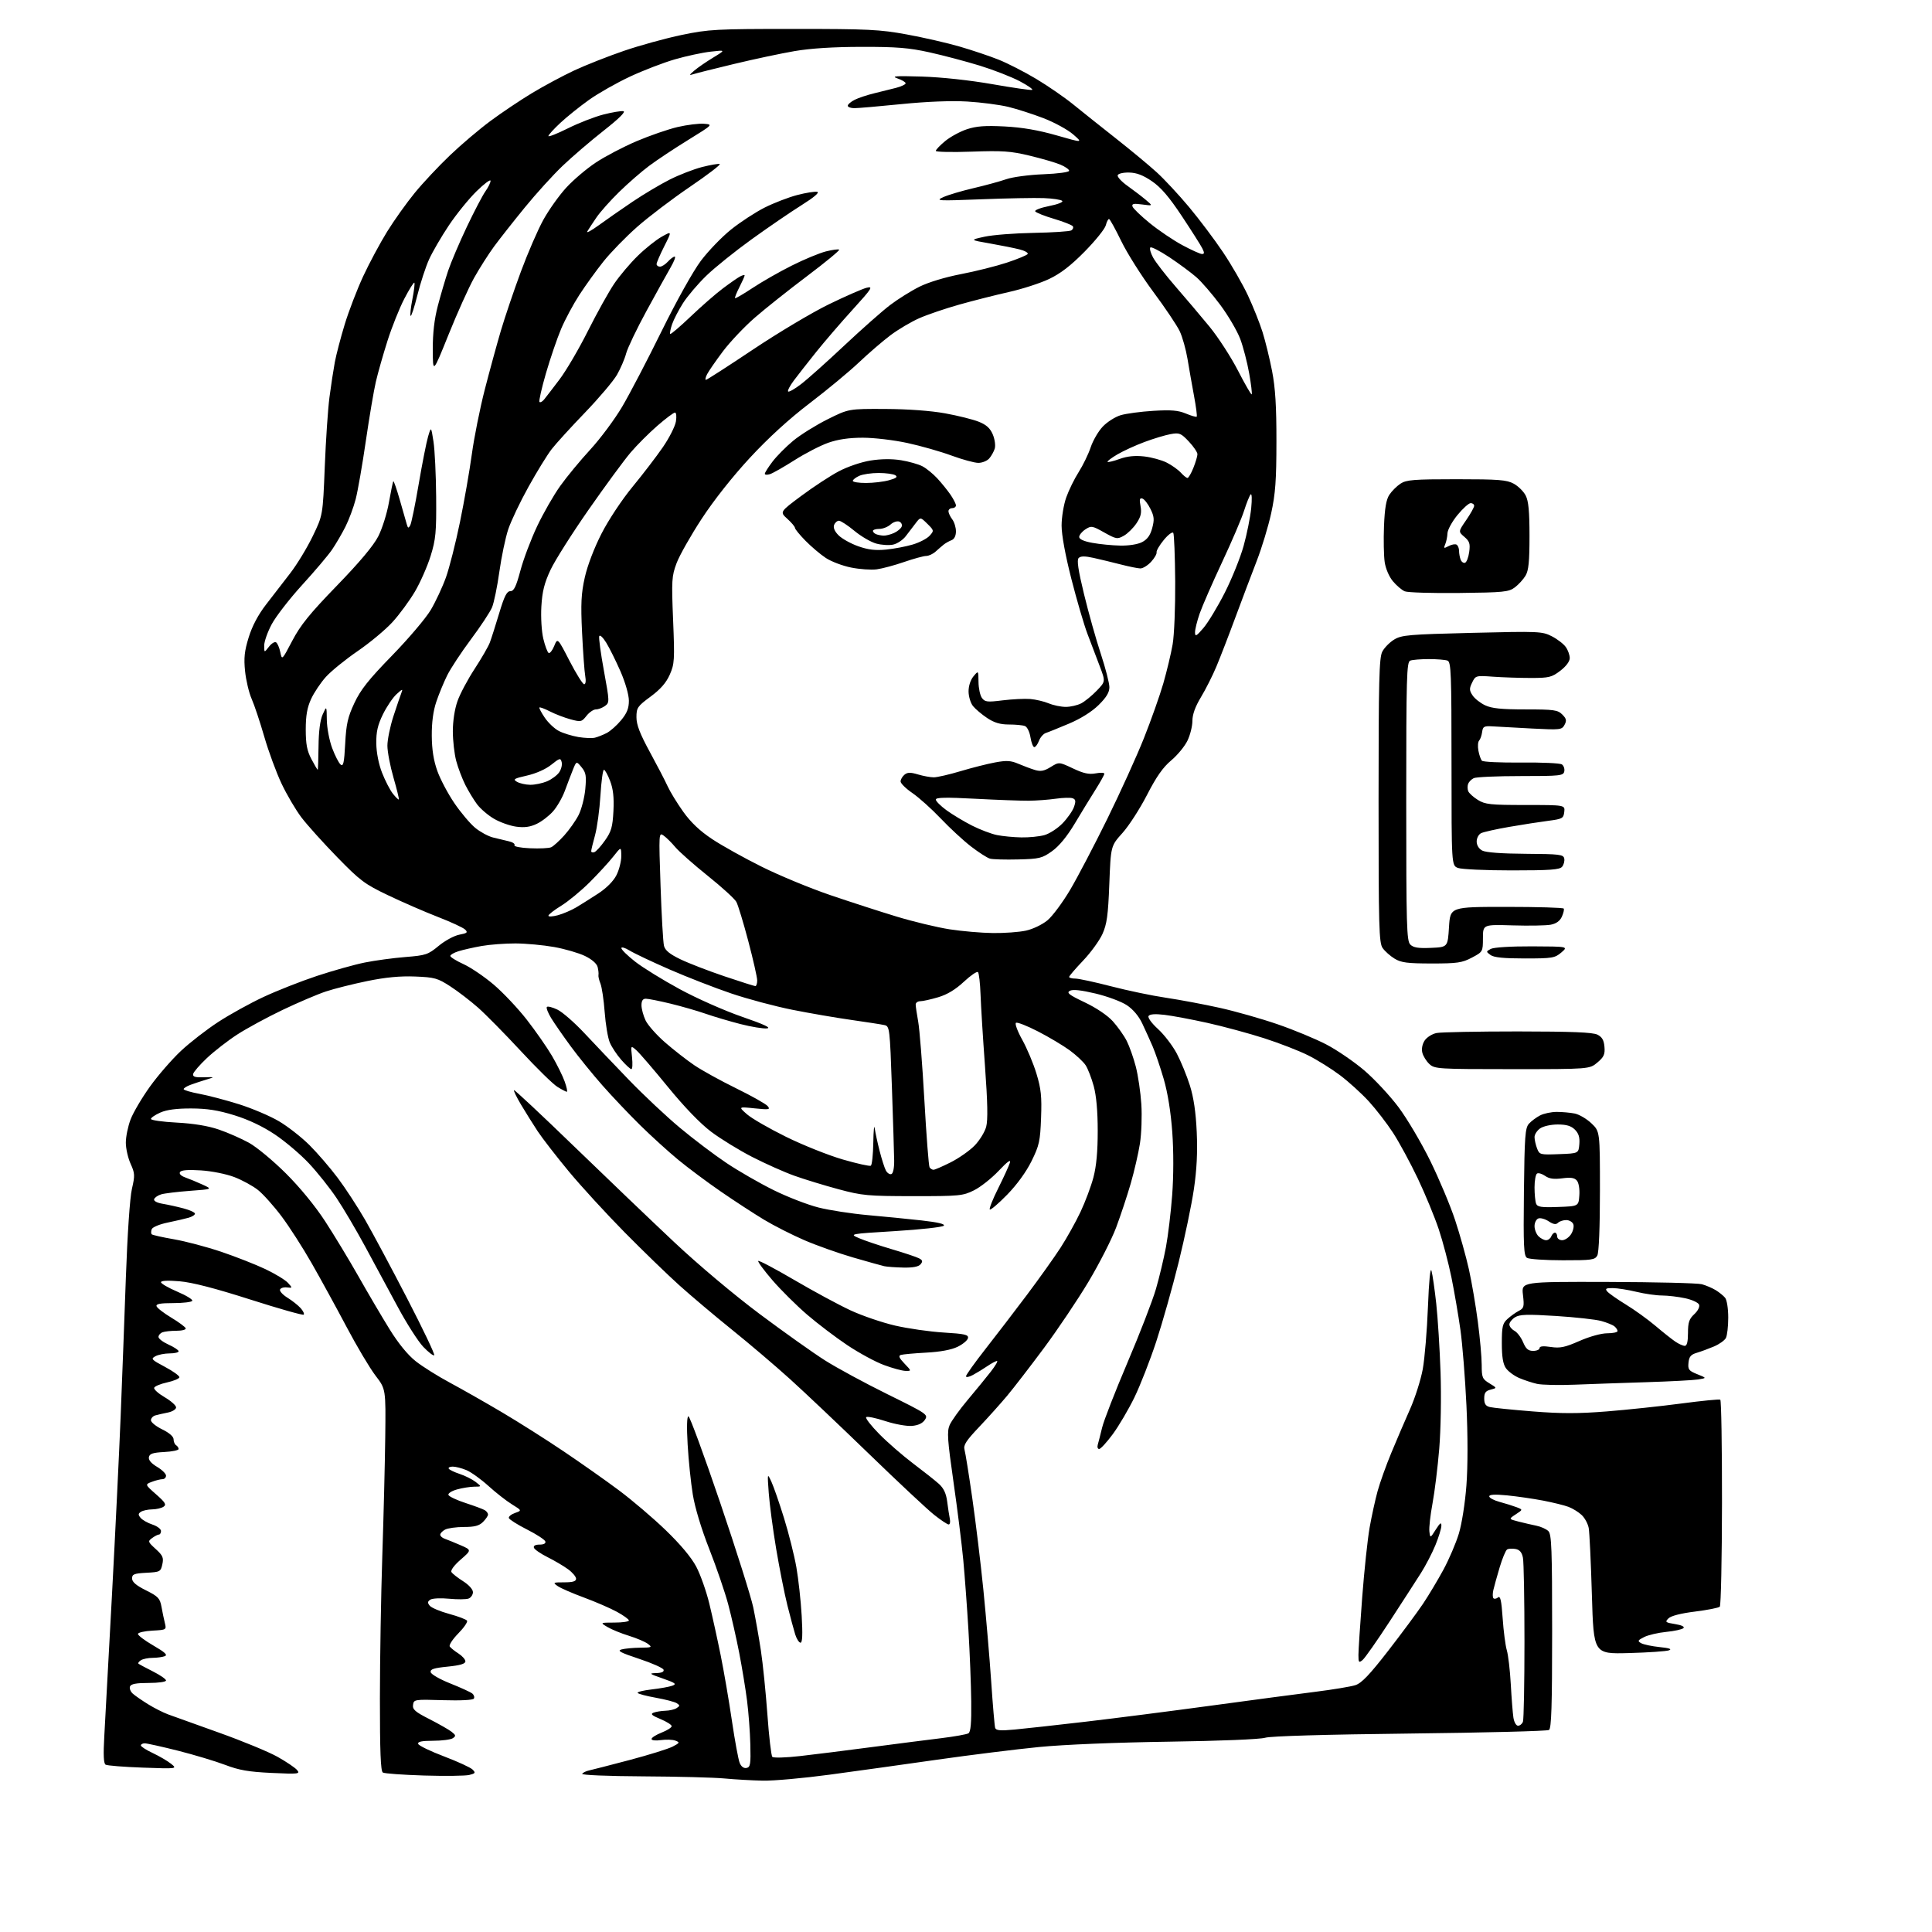 <?xml version="1.0" encoding="UTF-8" standalone="no"?>
<svg 
  version="1.1" 
  xmlns="http://www.w3.org/2000/svg" 
  xmlns:xlink="http://www.w3.org/1999/xlink" 
  xmlns:svg="http://www.w3.org/2000/svg"
  xmlns:rdf="http://www.w3.org/1999/02/22-rdf-syntax-ns#"
  xmlns:cc="http://creativecommons.org/ns#"
  xmlns:dc="http://purl.org/dc/elements/1.1/"
  viewBox="0 0 768 768"
  width="768"
  height="768"
>
<style>svg {background-color: white; }</style>"
<path stroke="none" fill="black" fill-rule="evenodd" d="M303.23,707.84C298.98,707.75 292.12,707.36 288.00,706.97C283.88,706.58 269.34,706.20 255.69,706.13C241.69,706.06 231.12,705.62 231.43,705.12C231.73,704.64 232.99,704.02 234.24,703.76C235.48,703.49 242.73,701.62 250.36,699.61C257.98,697.59 265.62,695.21 267.35,694.32C270.22,692.83 270.32,692.63 268.49,691.93C267.40,691.52 264.81,691.42 262.75,691.71C260.61,692.02 259.00,691.84 259.00,691.28C259.00,690.74 260.80,689.60 263.00,688.73C265.20,687.87 267.00,686.72 267.00,686.18C267.00,685.64 264.99,684.37 262.53,683.35C259.11,681.93 258.47,681.34 259.78,680.82C260.73,680.45 262.85,680.10 264.50,680.05C266.15,680.01 268.18,679.53 269.00,678.98C270.32,678.12 270.32,677.89 269.02,677.05C268.21,676.53 264.48,675.55 260.73,674.88C256.98,674.21 253.71,673.35 253.47,672.96C253.23,672.57 255.76,671.95 259.09,671.57C262.41,671.19 266.10,670.53 267.27,670.09C269.08,669.43 268.49,668.98 263.46,667.23C258.08,665.36 257.83,665.15 260.83,665.08C263.01,665.03 264.03,664.57 263.78,663.75C263.57,663.06 259.19,661.11 254.05,659.41C246.55,656.92 245.18,656.18 247.10,655.67C248.42,655.32 251.75,655.01 254.50,654.98C259.14,654.94 259.36,654.83 257.54,653.45C256.46,652.64 253.08,651.20 250.04,650.26C246.99,649.33 243.15,647.76 241.50,646.78C238.50,645.01 238.50,645.01 244.25,645.00C247.41,645.00 250.00,644.62 250.00,644.16C250.00,643.70 247.85,642.15 245.21,640.71C242.58,639.28 236.69,636.73 232.12,635.04C227.55,633.36 222.85,631.31 221.68,630.49C219.67,629.08 219.81,629.00 224.28,629.00C227.71,629.00 229.00,628.61 229.00,627.57C229.00,626.78 227.58,625.09 225.84,623.82C224.11,622.54 220.43,620.38 217.67,619.00C214.91,617.62 212.47,615.94 212.24,615.25C211.98,614.46 212.81,614.00 214.50,614.00C216.17,614.00 217.02,613.53 216.78,612.75C216.57,612.06 213.29,609.92 209.50,608.00C205.71,606.08 202.46,604.03 202.28,603.45C202.11,602.87 203.21,601.96 204.72,601.43C207.48,600.46 207.48,600.46 203.49,597.99C201.30,596.64 197.08,593.34 194.13,590.66C191.17,587.98 187.25,585.17 185.41,584.40C183.57,583.63 181.12,583.00 179.97,583.00C178.82,583.00 178.11,583.37 178.39,583.82C178.67,584.28 180.63,585.22 182.75,585.92C184.86,586.62 187.70,588.03 189.05,589.07C191.50,590.96 191.50,590.96 188.50,590.98C186.85,591.00 183.78,591.49 181.69,592.07C179.59,592.65 178.04,593.63 178.25,594.25C178.46,594.87 181.52,596.32 185.06,597.47C188.60,598.62 192.06,599.91 192.75,600.34C193.44,600.77 194.00,601.54 194.00,602.06C194.00,602.58 193.10,603.90 192.00,605.00C190.48,606.52 188.67,607.00 184.43,607.00C181.37,607.00 178.00,607.47 176.93,608.04C175.87,608.60 175.00,609.52 175.00,610.07C175.00,610.61 175.79,611.33 176.75,611.67C177.71,612.00 180.53,613.14 183.00,614.21C187.50,616.16 187.50,616.16 183.12,619.97C180.53,622.22 179.03,624.25 179.46,624.93C179.85,625.56 181.93,627.19 184.08,628.55C186.37,630.00 188.00,631.81 188.00,632.91C188.00,633.94 187.22,635.08 186.27,635.45C185.32,635.81 181.84,635.84 178.52,635.52C175.21,635.19 171.85,635.36 171.06,635.89C169.92,636.65 169.88,637.15 170.85,638.32C171.53,639.13 175.00,640.59 178.58,641.56C182.15,642.53 185.34,643.74 185.66,644.25C185.97,644.77 184.40,647.06 182.15,649.34C179.91,651.63 178.39,653.96 178.79,654.52C179.18,655.09 180.74,656.33 182.25,657.30C183.76,658.26 185.00,659.67 185.00,660.42C185.00,661.39 182.92,662.01 177.95,662.51C172.43,663.06 170.96,663.54 171.20,664.72C171.36,665.55 174.88,667.57 179.00,669.20C183.12,670.84 187.06,672.64 187.74,673.20C188.42,673.76 188.70,674.67 188.37,675.22C188.00,675.81 183.11,676.06 176.13,675.85C164.78,675.51 164.49,675.55 164.19,677.71C163.93,679.54 165.03,680.50 170.69,683.37C174.43,685.28 178.40,687.54 179.50,688.40C181.23,689.75 181.30,690.10 180.00,690.97C179.18,691.52 175.65,691.98 172.17,691.98C167.60,692.00 165.95,692.34 166.24,693.23C166.47,693.91 171.09,696.15 176.51,698.20C181.93,700.26 187.03,702.60 187.84,703.41C189.14,704.71 188.98,704.97 186.57,705.57C185.06,705.95 176.96,706.05 168.59,705.80C160.21,705.54 152.82,705.01 152.18,704.61C151.32,704.08 151.01,696.13 151.02,675.19C151.03,659.41 151.46,633.90 151.97,618.50C152.48,603.10 153.01,581.88 153.14,571.34C153.37,552.17 153.37,552.17 149.28,546.84C147.03,543.90 141.85,535.20 137.78,527.50C133.70,519.80 127.47,508.42 123.93,502.22C120.39,496.01 114.98,487.57 111.89,483.47C108.80,479.36 104.60,474.67 102.55,473.04C100.50,471.41 96.27,469.10 93.16,467.91C89.98,466.69 84.17,465.52 79.88,465.25C74.75,464.92 72.04,465.13 71.56,465.91C71.12,466.61 71.94,467.44 73.67,468.06C75.23,468.61 78.30,469.89 80.50,470.89C84.50,472.72 84.50,472.72 75.50,473.38C70.55,473.75 65.41,474.37 64.08,474.77C62.75,475.17 61.49,476.04 61.27,476.69C61.03,477.41 62.38,478.14 64.69,478.53C66.78,478.88 70.53,479.71 73.00,480.37C75.47,481.03 77.50,481.96 77.50,482.45C77.50,482.94 76.38,483.66 75.00,484.06C73.62,484.45 69.88,485.32 66.69,485.98C63.42,486.65 60.63,487.81 60.31,488.63C60.00,489.43 60.01,490.34 60.31,490.65C60.62,490.95 64.61,491.85 69.19,492.64C73.76,493.43 82.22,495.67 88.00,497.62C93.78,499.58 101.67,502.68 105.54,504.52C109.41,506.36 113.42,508.81 114.46,509.95C116.32,512.01 116.31,512.03 114.03,511.77C112.76,511.62 111.54,512.01 111.31,512.64C111.09,513.27 112.42,514.71 114.27,515.86C116.12,517.00 118.46,518.85 119.48,519.97C120.49,521.09 121.06,522.28 120.73,522.60C120.41,522.92 110.84,520.21 99.45,516.57C85.43,512.09 76.38,509.75 71.38,509.33C66.73,508.94 64.00,509.07 64.00,509.70C64.00,510.25 66.92,511.94 70.49,513.46C74.06,514.98 76.74,516.62 76.43,517.11C76.13,517.60 72.72,518.00 68.86,518.00C63.69,518.00 61.94,518.33 62.23,519.25C62.46,519.94 65.08,521.97 68.07,523.77C71.06,525.57 73.65,527.49 73.83,528.02C74.02,528.56 72.37,529.00 70.17,529.00C67.96,529.00 65.45,529.27 64.58,529.61C63.71,529.94 63.00,530.77 63.00,531.46C63.00,532.14 64.80,533.51 67.00,534.50C69.20,535.49 71.00,536.69 71.00,537.15C71.00,537.62 69.40,538.00 67.43,538.00C65.47,538.00 62.93,538.50 61.78,539.12C59.86,540.15 60.15,540.47 65.60,543.37C68.84,545.09 71.41,546.95 71.31,547.50C71.21,548.05 68.99,548.97 66.38,549.54C63.77,550.11 61.48,551.07 61.28,551.67C61.08,552.27 62.96,553.96 65.46,555.42C67.96,556.89 70.00,558.70 70.00,559.46C70.00,560.22 68.54,561.14 66.75,561.50C64.96,561.85 62.71,562.37 61.75,562.64C60.79,562.91 60.00,563.79 60.00,564.58C60.00,565.38 62.03,567.01 64.50,568.21C67.27,569.56 69.00,571.07 69.00,572.14C69.00,573.10 69.45,574.16 70.00,574.50C70.55,574.84 71.00,575.52 71.00,576.01C71.00,576.50 68.42,577.04 65.26,577.20C60.74,577.44 59.45,577.87 59.19,579.24C58.97,580.37 60.11,581.72 62.43,583.09C64.39,584.25 66.00,585.83 66.00,586.60C66.00,587.37 65.35,588.00 64.57,588.00C63.78,588.00 61.89,588.47 60.37,589.05C57.60,590.10 57.60,590.10 62.05,594.02C65.73,597.26 66.24,598.11 65.00,598.95C64.17,599.51 62.15,599.98 60.50,600.00C58.85,600.02 56.85,600.44 56.06,600.94C54.90,601.68 54.86,602.13 55.89,603.37C56.59,604.21 58.70,605.41 60.58,606.03C62.46,606.65 64.00,607.80 64.00,608.58C64.00,609.36 63.64,610.00 63.19,610.00C62.75,610.00 61.53,610.62 60.50,611.38C58.70,612.70 58.76,612.89 61.91,615.77C64.73,618.34 65.11,619.23 64.53,621.84C63.89,624.77 63.62,624.92 58.18,625.20C53.30,625.46 52.50,625.78 52.50,627.46C52.50,628.85 54.13,630.24 58.00,632.17C62.88,634.60 63.58,635.35 64.19,638.71C64.56,640.79 65.17,643.71 65.54,645.20C66.20,647.86 66.15,647.90 60.59,648.20C57.51,648.36 54.92,648.95 54.84,649.50C54.77,650.05 57.51,652.12 60.94,654.11C65.59,656.80 66.75,657.88 65.50,658.36C64.59,658.71 62.41,659.01 60.67,659.02C58.93,659.02 56.84,659.45 56.03,659.96C55.22,660.47 54.77,661.09 55.03,661.33C55.29,661.56 57.86,662.95 60.75,664.40C63.64,665.85 66.00,667.48 66.00,668.02C66.00,668.57 62.96,669.00 59.11,669.00C54.11,669.00 52.07,669.39 51.67,670.41C51.38,671.18 51.89,672.47 52.82,673.28C53.74,674.09 56.46,675.97 58.86,677.46C61.26,678.95 64.86,680.77 66.86,681.51C68.86,682.24 78.01,685.53 87.20,688.81C96.38,692.09 106.78,696.38 110.30,698.35C113.82,700.32 117.32,702.69 118.09,703.61C119.40,705.18 118.70,705.26 108.00,704.77C98.85,704.34 95.07,703.69 89.51,701.57C85.66,700.11 77.25,697.58 70.82,695.95C64.38,694.33 58.42,693.00 57.56,693.00C56.70,693.00 56.00,693.37 56.00,693.83C56.00,694.29 58.14,695.66 60.75,696.88C63.36,698.11 66.62,700.02 68.00,701.13C70.50,703.15 70.50,703.15 56.79,702.66C49.25,702.39 42.58,701.86 41.97,701.48C41.19,701.00 41.03,697.53 41.46,690.14C41.79,684.29 43.16,659.02 44.51,634.00C45.85,608.98 47.40,577.02 47.96,563.00C48.52,548.98 49.46,524.21 50.03,507.96C50.65,490.50 51.64,476.04 52.44,472.59C53.67,467.28 53.63,466.39 51.92,462.63C50.89,460.36 50.03,456.59 50.02,454.26C50.01,451.93 50.86,447.76 51.91,445.00C52.96,442.24 56.44,436.34 59.65,431.88C62.85,427.43 68.39,421.06 71.94,417.74C75.49,414.41 82.15,409.25 86.73,406.27C91.31,403.28 99.41,398.80 104.73,396.32C110.05,393.83 119.60,390.07 125.95,387.96C132.30,385.86 140.88,383.45 145.00,382.62C149.12,381.79 156.40,380.81 161.18,380.43C169.28,379.78 170.16,379.49 174.39,375.99C176.89,373.92 180.59,371.92 182.61,371.55C185.72,370.96 186.07,370.65 184.89,369.51C184.13,368.76 179.22,366.49 174.00,364.47C168.78,362.44 159.90,358.58 154.28,355.89C144.94,351.43 143.19,350.12 134.01,340.70C128.48,335.03 122.10,327.94 119.83,324.95C117.56,321.95 113.99,315.89 111.91,311.48C109.83,307.08 106.74,298.69 105.05,292.84C103.36,286.99 101.11,280.24 100.04,277.83C98.97,275.41 97.80,270.46 97.42,266.82C96.88,261.52 97.17,258.83 98.86,253.35C100.25,248.86 102.62,244.38 105.74,240.34C108.36,236.95 112.70,231.32 115.39,227.84C118.08,224.35 122.09,217.75 124.30,213.17C128.33,204.84 128.33,204.84 129.10,185.56C129.52,174.96 130.36,162.51 130.97,157.89C131.57,153.28 132.53,147.03 133.09,144.00C133.66,140.97 135.43,134.20 137.03,128.94C138.63,123.68 141.94,115.08 144.37,109.83C146.81,104.58 151.10,96.58 153.90,92.06C156.70,87.54 161.64,80.62 164.87,76.67C168.09,72.73 174.38,66.02 178.84,61.77C183.29,57.51 190.54,51.36 194.95,48.10C199.35,44.83 206.78,39.85 211.46,37.02C216.14,34.20 223.69,30.15 228.23,28.02C232.78,25.90 241.68,22.38 248.00,20.22C254.32,18.05 264.68,15.20 271.00,13.89C281.77,11.65 284.60,11.50 315.50,11.50C345.18,11.50 349.71,11.72 360.50,13.70C367.10,14.91 376.55,17.07 381.50,18.52C386.45,19.96 393.42,22.30 397.00,23.73C400.57,25.16 407.29,28.60 411.92,31.37C416.54,34.14 423.13,38.68 426.55,41.45C429.96,44.23 437.62,50.33 443.55,55.00C449.48,59.67 456.81,65.75 459.82,68.50C462.84,71.25 468.61,77.45 472.65,82.29C476.69,87.12 482.77,95.19 486.15,100.23C489.54,105.26 494.00,113.01 496.07,117.44C498.14,121.87 500.76,128.43 501.88,132.00C503.00,135.57 504.71,142.55 505.67,147.50C506.96,154.15 507.42,161.45 507.40,175.50C507.39,190.94 507.00,196.28 505.32,204.00C504.18,209.22 501.59,217.78 499.56,223.00C497.54,228.22 493.71,238.35 491.06,245.50C488.42,252.65 485.02,261.43 483.52,265.00C482.03,268.57 479.27,274.03 477.40,277.13C475.12,280.91 474.00,284.01 474.00,286.57C474.00,288.66 473.11,292.21 472.02,294.45C470.93,296.70 468.02,300.23 465.55,302.29C462.30,305.01 459.65,308.79 455.95,316.01C453.13,321.49 448.74,328.30 446.19,331.13C441.56,336.28 441.56,336.28 440.97,351.39C440.49,363.86 440.01,367.34 438.24,371.28C437.05,373.91 433.59,378.67 430.54,381.87C427.49,385.07 425.00,387.98 425.00,388.34C425.00,388.70 426.09,389.00 427.43,389.00C428.77,389.00 435.18,390.38 441.68,392.07C448.18,393.76 458.00,395.81 463.50,396.62C469.00,397.44 478.61,399.24 484.85,400.63C491.09,402.01 501.44,404.95 507.85,407.16C514.26,409.36 522.96,412.97 527.19,415.17C531.43,417.37 538.23,422.02 542.32,425.50C546.40,428.99 552.55,435.59 555.97,440.17C559.39,444.75 565.06,454.35 568.57,461.50C572.08,468.65 576.52,479.23 578.43,485.00C580.34,490.77 582.80,499.58 583.91,504.57C585.02,509.56 586.62,518.92 587.46,525.37C588.31,531.82 589.00,539.56 589.00,542.57C589.00,547.59 589.25,548.18 592.06,549.89C595.12,551.75 595.12,551.75 592.56,552.40C590.56,552.90 590.00,553.66 590.00,555.91C590.00,558.06 590.57,558.92 592.25,559.33C593.49,559.64 601.14,560.41 609.25,561.06C620.57,561.96 627.43,561.96 638.75,561.06C646.86,560.41 660.16,559.00 668.31,557.92C676.45,556.84 683.44,556.15 683.84,556.40C684.24,556.65 684.54,575.08 684.52,597.36C684.49,619.64 684.10,638.23 683.65,638.68C683.20,639.13 678.79,640.00 673.84,640.62C668.19,641.32 664.24,642.33 663.24,643.33C661.79,644.78 662.01,644.98 665.89,645.60C668.47,646.01 669.76,646.64 669.20,647.20C668.70,647.70 665.63,648.38 662.39,648.70C659.15,649.02 655.19,649.94 653.58,650.75C651.01,652.05 650.86,652.34 652.38,653.19C653.32,653.72 656.64,654.42 659.74,654.74C663.59,655.13 664.76,655.54 663.44,656.03C662.37,656.42 655.20,656.91 647.50,657.12C633.50,657.50 633.50,657.50 632.80,634.00C632.42,621.08 631.85,609.11 631.54,607.41C631.22,605.71 629.96,603.38 628.73,602.23C627.51,601.08 625.16,599.63 623.53,599.01C621.90,598.39 617.34,597.27 613.41,596.51C609.48,595.76 603.06,594.83 599.13,594.44C594.22,593.96 592.00,594.08 592.00,594.83C592.00,595.43 593.86,596.42 596.12,597.03C598.39,597.64 601.41,598.58 602.82,599.12C605.40,600.10 605.40,600.10 602.54,601.97C599.69,603.84 599.69,603.84 603.60,604.84C605.74,605.39 608.97,606.13 610.76,606.50C612.55,606.86 614.69,607.83 615.51,608.65C616.78,609.92 617.00,615.86 617.00,648.51C617.00,678.11 616.71,687.07 615.75,687.69C615.06,688.14 590.17,688.77 560.44,689.11C526.88,689.49 505.07,690.12 502.94,690.78C500.94,691.40 484.85,692.06 464.50,692.35C443.65,692.65 422.83,693.50 413.00,694.47C403.93,695.36 385.70,697.63 372.50,699.51C359.30,701.40 340.05,704.08 329.73,705.47C319.41,706.86 307.48,707.93 303.23,707.84zM296.76,702.79C298.28,702.48 298.47,701.29 298.27,693.47C298.15,688.54 297.56,680.67 296.96,676.00C296.36,671.33 294.96,662.77 293.84,657.00C292.72,651.23 290.75,642.54 289.46,637.70C288.17,632.86 284.79,623.00 281.96,615.80C278.82,607.82 276.25,599.34 275.40,594.10C274.63,589.37 273.70,580.44 273.35,574.25C272.94,567.26 273.06,563.00 273.66,563.00C274.19,563.00 279.85,578.41 286.25,597.25C292.65,616.09 298.58,634.88 299.44,639.00C300.30,643.12 301.65,650.77 302.45,656.00C303.25,661.23 304.41,672.70 305.05,681.50C305.68,690.30 306.56,697.89 307.01,698.37C307.47,698.85 312.36,698.72 318.17,698.05C323.85,697.41 336.60,695.81 346.50,694.50C356.40,693.20 368.83,691.60 374.11,690.96C379.40,690.31 384.29,689.44 384.97,689.02C385.87,688.46 386.18,684.90 386.08,676.37C386.01,669.84 385.51,657.08 384.97,648.00C384.43,638.92 383.50,626.35 382.91,620.06C382.32,613.77 380.57,599.82 379.02,589.06C376.63,572.38 376.40,569.06 377.49,566.50C378.20,564.85 381.42,560.35 384.66,556.50C387.90,552.65 392.04,547.59 393.86,545.25C395.68,542.91 396.79,541.00 396.33,541.01C395.88,541.01 394.15,541.93 392.50,543.05C390.85,544.18 388.26,545.76 386.75,546.57C385.24,547.39 384.00,547.62 384.00,547.09C384.00,546.56 387.46,541.71 391.69,536.31C395.92,530.92 403.37,521.19 408.25,514.70C413.12,508.21 419.13,499.77 421.61,495.94C424.08,492.12 427.64,485.73 429.52,481.75C431.41,477.76 433.72,471.57 434.66,468.00C435.83,463.57 436.37,457.68 436.36,449.50C436.36,441.65 435.80,435.50 434.76,431.70C433.88,428.51 432.44,424.79 431.55,423.44C430.66,422.08 427.81,419.42 425.22,417.52C422.62,415.62 416.97,412.25 412.66,410.03C408.35,407.81 404.40,406.25 403.87,406.58C403.35,406.90 404.46,409.92 406.36,413.33C408.25,416.73 410.80,422.78 412.01,426.80C413.84,432.82 414.16,435.89 413.84,444.35C413.50,453.60 413.13,455.30 410.06,461.54C407.94,465.84 404.26,470.91 400.35,474.92C396.88,478.47 393.78,481.11 393.46,480.79C393.14,480.47 394.64,476.67 396.81,472.35C398.97,468.03 401.05,463.48 401.44,462.23C401.92,460.68 400.53,461.68 397.00,465.41C394.17,468.40 389.75,471.90 387.18,473.17C382.76,475.37 381.42,475.50 363.00,475.49C344.91,475.47 342.76,475.28 333.29,472.73C327.67,471.22 319.80,468.81 315.79,467.38C311.78,465.95 304.23,462.58 299.00,459.90C293.77,457.21 286.43,452.70 282.67,449.87C278.36,446.62 272.04,440.06 265.54,432.11C259.88,425.17 254.22,418.60 252.98,417.50C250.72,415.50 250.72,415.50 251.24,420.25C251.52,422.86 251.41,425.00 250.98,425.00C250.56,425.00 248.75,423.35 246.98,421.32C245.20,419.30 243.14,416.18 242.39,414.38C241.63,412.58 240.73,407.15 240.37,402.31C240.01,397.46 239.25,392.38 238.69,391.00C238.13,389.62 237.78,388.08 237.90,387.56C238.02,387.05 237.87,385.63 237.57,384.41C237.22,383.04 235.28,381.35 232.52,380.01C230.06,378.82 224.54,377.22 220.27,376.45C216.00,375.69 209.10,375.05 204.93,375.03C200.77,375.02 194.70,375.47 191.43,376.05C188.17,376.63 184.04,377.57 182.25,378.13C180.46,378.69 179.00,379.54 179.00,380.00C179.00,380.47 181.36,381.94 184.25,383.26C187.14,384.58 192.53,388.24 196.23,391.38C199.94,394.53 205.85,400.79 209.37,405.30C212.89,409.81 217.42,416.31 219.43,419.73C221.43,423.16 223.72,427.78 224.49,429.98C225.27,432.19 225.65,434.00 225.32,434.00C225.00,434.00 223.31,433.12 221.57,432.04C219.83,430.97 213.28,424.55 207.02,417.79C200.75,411.03 193.13,403.29 190.07,400.58C187.00,397.87 182.03,394.05 179.00,392.09C173.97,388.83 172.77,388.49 165.00,388.18C159.07,387.94 153.34,388.49 146.03,389.98C140.27,391.16 132.84,393.03 129.53,394.13C126.21,395.23 118.47,398.53 112.31,401.47C106.16,404.41 98.06,408.81 94.31,411.24C90.57,413.66 85.15,417.87 82.27,420.58C79.40,423.28 76.92,426.15 76.77,426.94C76.57,428.03 77.58,428.34 81.00,428.24C85.50,428.11 85.50,428.11 82.00,429.16C80.08,429.74 77.26,430.67 75.75,431.23C74.24,431.78 73.00,432.56 73.00,432.95C73.00,433.34 75.81,434.17 79.25,434.81C82.69,435.45 89.78,437.31 95.00,438.95C100.22,440.60 107.38,443.64 110.90,445.72C114.42,447.80 119.88,452.07 123.04,455.22C126.19,458.36 131.23,464.21 134.24,468.22C137.25,472.22 142.18,479.77 145.19,485.00C148.19,490.23 155.73,504.31 161.93,516.31C168.14,528.31 172.94,538.39 172.61,538.73C172.28,539.06 170.32,537.55 168.25,535.38C166.19,533.20 161.61,526.04 158.08,519.46C154.55,512.88 148.73,502.10 145.15,495.50C141.58,488.90 136.47,480.24 133.80,476.26C131.14,472.28 126.21,466.09 122.85,462.50C119.50,458.91 113.40,453.74 109.31,451.00C104.47,447.76 98.84,445.09 93.18,443.34C86.70,441.34 82.34,440.65 76.00,440.63C70.24,440.61 66.29,441.13 63.75,442.25C61.69,443.16 60.00,444.31 60.00,444.81C60.00,445.30 64.61,445.96 70.25,446.25C77.01,446.61 82.72,447.55 87.00,449.02C90.58,450.24 95.97,452.62 99.00,454.29C102.03,455.97 108.61,461.43 113.62,466.42C119.21,471.98 125.27,479.37 129.26,485.50C132.84,491.00 138.83,500.90 142.57,507.50C146.30,514.10 151.82,523.48 154.83,528.34C158.34,534.01 162.07,538.59 165.22,541.08C167.93,543.23 174.06,547.07 178.83,549.63C183.60,552.19 192.90,557.48 199.50,561.38C206.10,565.28 217.12,572.26 224.00,576.90C230.88,581.53 240.78,588.50 246.00,592.40C251.22,596.29 259.61,603.43 264.62,608.26C270.48,613.91 274.83,619.10 276.77,622.78C278.43,625.92 280.77,632.54 281.97,637.49C283.17,642.43 285.20,651.66 286.48,657.99C287.76,664.32 289.77,676.02 290.94,684.00C292.12,691.98 293.51,699.54 294.05,700.82C294.65,702.26 295.68,703.01 296.76,702.79zM403.26,687.53C407.24,687.16 419.95,685.76 431.50,684.41C443.05,683.06 465.55,680.18 481.50,678.01C497.45,675.84 516.12,673.36 523.00,672.50C529.88,671.63 536.97,670.46 538.77,669.88C541.25,669.08 544.40,665.79 551.86,656.17C557.26,649.20 563.48,640.80 565.69,637.50C567.90,634.20 571.53,628.12 573.77,624.00C576.00,619.88 578.77,613.42 579.91,609.66C581.09,605.79 582.40,597.47 582.92,590.50C583.50,582.91 583.50,570.67 582.93,558.62C582.42,547.87 581.35,534.37 580.54,528.62C579.73,522.87 578.13,513.52 576.98,507.84C575.82,502.15 573.55,493.51 571.92,488.63C570.29,483.75 566.55,474.69 563.61,468.50C560.66,462.31 556.25,454.15 553.80,450.37C551.35,446.59 546.98,440.93 544.10,437.78C541.21,434.63 536.07,429.97 532.68,427.42C529.28,424.86 523.58,421.30 520.00,419.51C516.43,417.71 508.55,414.66 502.50,412.71C496.45,410.77 486.32,408.03 480.00,406.62C473.68,405.22 465.97,403.77 462.88,403.41C459.15,402.97 457.04,403.13 456.57,403.88C456.18,404.52 457.78,406.74 460.33,409.06C462.77,411.28 466.13,415.67 467.79,418.80C469.45,421.94 471.79,427.65 473.00,431.50C474.50,436.26 475.37,442.18 475.72,450.00C476.08,457.96 475.74,464.95 474.59,472.70C473.69,478.87 470.96,491.95 468.53,501.78C466.10,511.61 462.09,525.79 459.63,533.28C457.16,540.77 453.24,550.79 450.92,555.55C448.60,560.30 444.74,566.85 442.35,570.10C439.96,573.34 437.52,576.00 436.93,576.00C436.35,576.00 436.10,575.21 436.39,574.25C436.67,573.29 437.45,570.25 438.11,567.50C438.76,564.75 443.30,553.12 448.18,541.65C453.07,530.18 458.16,517.02 459.50,512.40C460.84,507.78 462.63,500.28 463.48,495.75C464.33,491.21 465.44,481.90 465.96,475.05C466.53,467.47 466.55,457.70 466.00,450.05C465.42,442.07 464.19,434.41 462.62,429.00C461.26,424.32 459.27,418.48 458.21,416.00C457.14,413.52 455.27,409.40 454.06,406.84C452.69,403.92 450.39,401.20 447.92,399.57C445.75,398.13 440.15,396.05 435.47,394.94C429.66,393.56 426.43,393.22 425.26,393.87C423.88,394.65 424.99,395.50 431.20,398.45C435.81,400.64 440.24,403.63 442.38,405.99C444.32,408.15 446.80,411.64 447.88,413.76C448.96,415.89 450.59,420.49 451.50,424.00C452.41,427.51 453.40,434.24 453.70,438.94C454.00,443.65 453.75,450.68 453.14,454.58C452.53,458.47 450.88,465.64 449.47,470.50C448.06,475.37 445.45,483.23 443.68,487.96C441.90,492.69 436.95,502.39 432.68,509.53C428.41,516.66 420.45,528.51 414.99,535.86C409.53,543.21 402.93,551.76 400.34,554.86C397.74,557.96 392.73,563.55 389.20,567.27C384.04,572.71 382.90,574.47 383.41,576.27C383.76,577.50 385.15,586.15 386.49,595.50C387.84,604.85 389.83,621.27 390.91,632.00C391.98,642.73 393.39,659.15 394.02,668.50C394.65,677.85 395.36,686.11 395.59,686.85C395.92,687.91 397.60,688.05 403.26,687.53zM603.44,686.00C604.18,686.00 605.06,685.29 605.39,684.42C605.73,683.55 606.00,669.20 606.00,652.54C606.00,635.88 605.73,620.89 605.39,619.22C604.97,617.09 604.10,616.06 602.46,615.75C601.18,615.50 599.66,615.59 599.10,615.94C598.53,616.29 597.20,619.49 596.14,623.04C595.08,626.59 593.95,630.67 593.62,632.10C593.30,633.53 593.32,634.99 593.68,635.34C594.03,635.69 594.85,635.54 595.51,634.99C596.41,634.25 596.85,636.26 597.33,643.25C597.67,648.34 598.42,654.08 598.98,656.00C599.55,657.92 600.26,664.00 600.56,669.50C600.86,675.00 601.33,680.96 601.60,682.75C601.87,684.57 602.69,686.00 603.44,686.00zM541.66,659.87C540.17,661.10 540.00,660.90 540.00,657.87C540.00,656.02 540.67,645.73 541.49,635.00C542.31,624.27 543.64,611.77 544.45,607.20C545.26,602.64 546.69,596.11 547.63,592.70C548.57,589.29 551.02,582.45 553.08,577.50C555.13,572.55 558.47,564.76 560.50,560.20C562.53,555.63 564.81,548.43 565.58,544.20C566.34,539.96 567.27,528.85 567.63,519.50C568.04,508.97 568.58,503.53 569.05,505.21C569.47,506.71 570.31,512.56 570.93,518.21C571.55,523.87 572.32,536.15 572.64,545.50C572.97,555.04 572.74,568.38 572.12,575.90C571.51,583.27 570.30,593.07 569.44,597.67C568.58,602.28 568.02,607.27 568.20,608.77C568.54,611.50 568.54,611.50 570.76,608.00C572.48,605.31 572.99,604.96 572.97,606.50C572.96,607.60 571.89,611.07 570.60,614.22C569.31,617.36 566.74,622.31 564.90,625.22C563.07,628.12 557.45,636.80 552.44,644.50C547.42,652.20 542.57,659.12 541.66,659.87zM318.23,653.00C317.64,653.00 316.69,651.54 316.12,649.75C315.56,647.96 314.15,642.74 313.00,638.15C311.85,633.55 309.84,623.43 308.53,615.65C307.23,607.87 305.91,597.90 305.59,593.50C305.01,585.52 305.02,585.51 306.64,589.00C307.53,590.92 309.80,597.45 311.67,603.50C313.54,609.55 315.75,618.33 316.57,623.00C317.39,627.67 318.34,636.34 318.68,642.25C319.11,649.64 318.97,653.00 318.23,653.00zM377.11,606.00C376.60,606.00 374.00,604.28 371.34,602.17C368.68,600.07 357.05,589.19 345.50,578.00C333.95,566.81 319.77,553.38 314.00,548.17C308.23,542.95 297.88,534.15 291.00,528.61C284.12,523.07 274.68,515.10 270.00,510.89C265.32,506.68 255.56,497.22 248.30,489.87C241.05,482.51 231.07,471.64 226.14,465.70C221.21,459.75 215.63,452.55 213.74,449.70C211.86,446.84 208.88,442.08 207.12,439.12C205.36,436.16 204.10,433.57 204.32,433.35C204.53,433.14 215.24,443.15 228.10,455.60C240.97,468.06 258.93,485.23 268.00,493.76C277.64,502.82 291.78,514.71 302.00,522.35C311.62,529.54 323.32,537.85 328.00,540.81C332.68,543.77 343.83,549.81 352.79,554.23C368.56,562.01 369.03,562.32 367.67,564.38C366.75,565.78 365.00,566.61 362.50,566.82C360.43,566.99 355.65,566.13 351.88,564.89C348.11,563.65 344.71,562.96 344.32,563.35C343.93,563.74 346.29,566.77 349.56,570.09C352.83,573.41 358.88,578.66 363.00,581.77C367.12,584.87 371.72,588.51 373.21,589.85C375.13,591.58 376.10,593.65 376.52,596.90C376.84,599.43 377.32,602.51 377.57,603.75C377.83,604.99 377.62,606.00 377.11,606.00zM626.00,550.43C619.67,550.69 612.92,550.54 611.00,550.11C609.08,549.68 605.87,548.62 603.88,547.77C601.89,546.91 599.53,545.16 598.63,543.88C597.47,542.23 597.00,539.36 597.00,533.95C597.00,527.34 597.29,526.08 599.25,524.30C600.49,523.17 602.51,521.73 603.75,521.09C605.79,520.04 605.95,519.43 605.40,514.71C604.78,509.50 604.78,509.50 639.14,509.59C658.04,509.64 674.85,510.05 676.50,510.50C678.15,510.95 680.62,512.00 682.00,512.84C683.38,513.68 685.06,515.04 685.75,515.87C686.46,516.73 687.00,520.13 687.00,523.76C687.00,527.26 686.58,530.92 686.06,531.89C685.54,532.85 683.41,534.37 681.31,535.25C679.21,536.14 676.15,537.27 674.50,537.76C672.13,538.46 671.44,539.30 671.20,541.70C670.93,544.40 671.32,544.92 674.70,546.27C678.50,547.80 678.50,547.80 675.00,548.36C673.08,548.66 663.85,549.15 654.50,549.44C645.15,549.73 632.33,550.18 626.00,550.43zM359.94,544.95C358.60,544.92 354.74,543.87 351.36,542.61C347.98,541.36 341.46,537.82 336.86,534.75C332.26,531.68 325.05,526.21 320.84,522.59C316.63,518.97 310.42,512.81 307.04,508.89C303.66,504.97 301.13,501.53 301.42,501.25C301.71,500.96 308.18,504.38 315.81,508.85C323.43,513.32 333.46,518.73 338.09,520.88C342.71,523.03 350.69,525.75 355.82,526.94C360.95,528.12 369.63,529.37 375.11,529.70C383.50,530.21 385.04,530.56 384.79,531.90C384.63,532.78 382.78,534.34 380.68,535.36C378.21,536.57 373.81,537.39 368.18,537.69C363.41,537.95 358.87,538.36 358.09,538.61C357.05,538.94 357.42,539.83 359.53,542.03C362.37,545.00 362.37,545.00 359.94,544.95zM609.45,537.00C610.85,537.00 612.00,536.50 612.00,535.89C612.00,535.13 613.45,534.99 616.46,535.44C620.16,536.00 622.10,535.59 627.87,533.05C631.91,531.28 636.55,530.00 638.92,530.00C641.16,530.00 643.00,529.61 643.00,529.12C643.00,528.64 642.44,527.79 641.75,527.23C641.06,526.67 638.70,525.71 636.50,525.11C634.30,524.50 626.20,523.61 618.50,523.12C607.06,522.40 604.09,522.49 602.25,523.64C601.01,524.41 600.00,525.69 600.00,526.49C600.00,527.28 600.90,528.41 602.00,529.00C603.10,529.59 604.65,531.63 605.45,533.54C606.57,536.20 607.48,537.00 609.45,537.00zM669.72,535.00C670.59,535.00 671.00,533.37 671.00,529.86C671.00,525.68 671.46,524.30 673.49,522.42C674.93,521.09 675.74,519.48 675.41,518.62C675.09,517.80 672.60,516.65 669.87,516.07C667.14,515.48 663.01,514.99 660.70,514.98C658.39,514.98 653.80,514.32 650.50,513.52C647.20,512.72 642.98,512.06 641.13,512.04C638.39,512.01 637.97,512.26 638.89,513.36C639.51,514.11 642.83,516.44 646.26,518.54C649.69,520.63 654.98,524.44 658.00,526.99C661.02,529.55 664.61,532.40 665.97,533.32C667.33,534.24 669.02,535.00 669.72,535.00zM359.13,503.88C356.03,503.82 352.60,503.57 351.50,503.33C350.40,503.08 344.78,501.51 339.02,499.84C333.26,498.16 324.59,495.09 319.76,493.00C314.93,490.92 307.72,487.26 303.74,484.87C299.76,482.47 292.04,477.45 286.59,473.69C281.14,469.94 273.49,464.24 269.59,461.02C265.69,457.81 258.90,451.63 254.49,447.30C250.09,442.97 243.32,435.83 239.46,431.45C235.59,427.06 229.95,420.11 226.92,415.99C223.90,411.87 220.37,406.79 219.09,404.70C217.82,402.61 217.05,400.61 217.40,400.27C217.74,399.92 219.63,400.40 221.58,401.34C223.54,402.27 228.37,406.49 232.32,410.71C236.27,414.93 244.22,423.28 250.00,429.27C255.78,435.26 264.91,443.84 270.30,448.33C275.68,452.82 284.01,459.12 288.80,462.32C293.58,465.52 302.00,470.36 307.50,473.08C313.00,475.80 321.05,478.92 325.39,480.01C329.73,481.10 338.50,482.45 344.89,483.02C351.28,483.58 360.92,484.54 366.33,485.14C372.91,485.88 375.82,486.58 375.15,487.25C374.60,487.80 365.91,488.76 355.85,489.38C337.55,490.50 337.55,490.50 341.52,492.21C343.71,493.15 349.55,495.12 354.50,496.58C359.45,498.04 364.32,499.67 365.31,500.19C366.76,500.94 366.89,501.43 365.94,502.57C365.15,503.53 362.91,503.96 359.13,503.88zM621.21,500.98C614.22,500.98 607.83,500.54 607.00,500.02C605.72,499.20 605.54,495.38 605.78,473.83C606.03,451.63 606.27,448.36 607.78,446.69C608.72,445.65 610.71,444.17 612.20,443.40C613.68,442.63 616.67,442.00 618.83,442.00C620.98,442.00 624.19,442.29 625.95,442.64C627.71,442.99 630.70,444.73 632.58,446.51C636.00,449.74 636.00,449.74 636.00,473.43C636.00,487.86 635.59,497.89 634.96,499.07C634.02,500.82 632.77,501.00 621.21,500.98zM614.60,493.00C615.41,493.00 616.32,492.32 616.64,491.50C616.95,490.68 617.62,490.00 618.11,490.00C618.60,490.00 619.00,490.68 619.00,491.50C619.00,492.33 619.89,493.00 620.98,493.00C622.06,493.00 623.65,491.94 624.50,490.64C625.35,489.34 625.76,487.54 625.42,486.64C625.07,485.74 623.80,485.00 622.59,485.00C621.39,485.00 619.91,485.49 619.31,486.09C618.52,486.88 617.49,486.72 615.61,485.48C614.19,484.55 612.34,484.04 611.51,484.36C610.68,484.68 610.00,486.04 610.00,487.40C610.00,488.75 610.71,490.56 611.57,491.43C612.44,492.29 613.80,493.00 614.60,493.00zM619.37,479.79C627.50,479.50 627.50,479.50 627.81,475.18C627.99,472.71 627.58,470.20 626.85,469.32C625.90,468.18 624.45,467.95 621.02,468.40C617.72,468.84 615.84,468.58 614.23,467.45C613.00,466.59 611.55,466.16 611.00,466.50C610.45,466.84 610.00,469.30 610.00,471.98C610.00,474.65 610.28,477.57 610.62,478.46C611.14,479.80 612.63,480.03 619.37,479.79zM354.32,466.72C355.02,466.48 355.48,464.34 355.45,461.41C355.42,458.71 355.01,445.58 354.55,432.23C353.73,408.73 353.64,407.95 351.60,407.49C350.45,407.23 344.55,406.31 338.50,405.45C332.45,404.60 321.88,402.78 315.00,401.41C308.12,400.04 297.18,397.12 290.67,394.91C284.17,392.71 273.15,388.42 266.17,385.38C259.20,382.34 252.04,378.95 250.25,377.84C248.46,376.74 247.00,376.32 247.00,376.90C247.00,377.49 249.46,379.90 252.46,382.25C255.46,384.61 263.45,389.54 270.21,393.21C276.98,396.89 288.11,401.82 295.00,404.19C303.67,407.18 306.70,408.59 304.88,408.80C303.44,408.97 298.71,408.20 294.38,407.09C290.05,405.98 283.80,404.13 280.50,402.98C277.20,401.83 270.90,400.02 266.50,398.95C262.10,397.89 257.71,397.01 256.75,397.01C255.53,397.00 255.00,397.79 255.00,399.60C255.00,401.03 255.73,403.74 256.63,405.63C257.52,407.51 261.01,411.45 264.38,414.38C267.74,417.31 272.96,421.38 275.96,423.42C278.96,425.46 286.47,429.61 292.64,432.63C298.82,435.66 304.45,438.83 305.16,439.69C306.31,441.08 305.77,441.18 299.98,440.59C293.50,439.92 293.50,439.92 296.93,442.94C298.82,444.60 305.84,448.64 312.52,451.93C319.21,455.22 329.33,459.26 335.01,460.91C340.70,462.56 345.72,463.67 346.17,463.39C346.63,463.11 347.07,458.97 347.15,454.19C347.23,449.41 347.49,446.85 347.71,448.50C347.94,450.15 348.81,454.19 349.65,457.48C350.49,460.76 351.61,464.28 352.15,465.29C352.69,466.30 353.67,466.94 354.32,466.72zM371.09,465.00C371.62,465.00 374.71,463.66 377.96,462.02C381.21,460.38 385.47,457.38 387.44,455.36C389.40,453.34 391.46,449.99 392.02,447.92C392.74,445.25 392.60,438.23 391.55,423.83C390.73,412.65 389.94,399.82 389.78,395.33C389.62,390.84 389.16,386.83 388.76,386.43C388.36,386.03 385.83,387.76 383.14,390.27C379.83,393.36 376.53,395.36 372.94,396.42C370.02,397.29 366.82,398.00 365.82,398.00C364.82,398.00 364.00,398.59 364.00,399.32C364.00,400.04 364.45,403.08 364.99,406.07C365.54,409.05 366.65,423.10 367.45,437.27C368.25,451.45 369.18,463.48 369.51,464.02C369.85,464.56 370.55,465.00 371.09,465.00zM619.74,458.79C627.50,458.50 627.50,458.50 627.81,454.81C628.03,452.13 627.55,450.55 626.06,449.06C624.56,447.56 622.71,447.00 619.22,447.00C616.52,447.00 613.48,447.68 612.22,448.56C611.00,449.41 610.00,450.96 610.00,451.99C610.00,453.02 610.45,455.04 610.99,456.48C611.96,459.02 612.19,459.08 619.74,458.79zM601.11,425.00C571.62,425.00 570.29,424.92 568.20,422.97C567.00,421.86 565.74,419.83 565.40,418.47C565.02,416.96 565.38,415.06 566.32,413.63C567.17,412.34 569.30,410.99 571.06,410.64C572.81,410.29 587.36,410.01 603.38,410.01C624.76,410.03 633.16,410.36 635.00,411.29C636.85,412.22 637.58,413.48 637.80,416.14C638.05,419.13 637.58,420.18 634.98,422.37C631.85,425.00 631.85,425.00 601.11,425.00zM300.25,391.99C300.66,391.99 301.00,390.99 301.00,389.75C301.00,388.51 299.40,381.48 297.46,374.12C295.52,366.76 293.38,359.74 292.71,358.51C292.05,357.29 286.93,352.62 281.34,348.15C275.75,343.67 269.95,338.54 268.45,336.75C266.95,334.96 264.85,332.89 263.78,332.14C261.88,330.80 261.86,331.14 262.58,352.14C262.98,363.88 263.59,374.62 263.95,376.00C264.41,377.81 266.23,379.29 270.54,381.36C273.82,382.94 281.68,385.97 288.00,388.10C294.32,390.23 299.84,391.98 300.25,391.99zM569.09,383.00C559.45,382.99 556.97,382.67 554.37,381.08C552.64,380.03 550.51,378.13 549.62,376.86C548.17,374.80 548.00,368.49 548.00,318.23C548.00,270.53 548.23,261.46 549.48,259.05C550.29,257.48 552.42,255.31 554.23,254.22C557.19,252.43 560.11,252.18 585.19,251.57C611.79,250.92 613.03,250.97 616.87,252.93C619.07,254.06 621.57,255.98 622.43,257.21C623.30,258.44 624.00,260.42 624.00,261.60C624.00,262.92 622.54,264.88 620.25,266.63C616.84,269.24 615.77,269.50 608.50,269.50C604.10,269.50 597.37,269.27 593.54,269.00C586.69,268.51 586.55,268.55 585.21,271.30C584.03,273.71 584.05,274.43 585.35,276.40C586.17,277.67 588.41,279.44 590.33,280.35C592.98,281.61 596.77,282.00 606.40,282.00C617.71,282.00 619.21,282.21 621.02,284.02C622.67,285.67 622.84,286.43 621.93,288.13C620.87,290.11 620.26,290.18 609.16,289.61C602.75,289.28 595.70,288.89 593.50,288.75C589.91,288.53 589.47,288.75 589.17,291.00C588.98,292.38 588.44,293.90 587.97,294.40C587.50,294.89 587.37,296.69 587.69,298.40C588.00,300.10 588.63,301.90 589.07,302.39C589.52,302.88 596.54,303.21 604.69,303.12C612.84,303.04 620.11,303.37 620.85,303.85C621.59,304.34 622.03,305.59 621.83,306.62C621.48,308.37 620.30,308.50 604.48,308.50C595.14,308.50 586.75,308.87 585.83,309.33C584.91,309.78 583.91,310.79 583.61,311.58C583.31,312.36 583.32,313.67 583.63,314.48C583.94,315.29 585.67,316.87 587.47,317.98C590.38,319.78 592.43,320.00 606.43,320.00C622.13,320.00 622.13,320.00 621.82,322.75C621.52,325.31 621.08,325.55 615.50,326.28C612.20,326.70 605.23,327.79 600.00,328.69C594.77,329.59 589.71,330.72 588.75,331.20C587.79,331.68 587.00,333.16 587.00,334.50C587.00,335.99 587.86,337.39 589.22,338.12C590.63,338.87 596.95,339.34 606.46,339.40C620.07,339.49 621.50,339.67 621.82,341.30C622.01,342.29 621.62,343.75 620.96,344.55C619.98,345.72 616.17,346.00 600.94,346.00C590.60,346.00 580.98,345.56 579.57,345.02C577.00,344.05 577.00,344.05 577.00,303.63C577.00,267.70 576.82,263.15 575.42,262.61C574.55,262.27 571.21,262.00 568.00,262.00C564.79,262.00 561.45,262.27 560.58,262.61C559.17,263.15 559.00,269.01 559.00,318.54C559.00,368.12 559.17,374.02 560.61,375.47C561.85,376.70 563.80,377.02 568.86,376.79C575.50,376.50 575.50,376.50 576.00,368.50C576.50,360.50 576.50,360.50 598.84,360.50C611.13,360.50 621.38,360.80 621.61,361.18C621.84,361.55 621.50,363.00 620.86,364.41C620.08,366.13 618.62,367.17 616.40,367.59C614.59,367.93 607.79,368.05 601.30,367.85C589.50,367.50 589.50,367.50 589.49,372.93C589.48,378.31 589.45,378.37 585.08,380.68C581.21,382.72 579.30,383.00 569.09,383.00zM606.14,381.00C597.77,381.00 593.84,380.61 592.51,379.63C590.69,378.30 590.69,378.23 592.63,377.20C593.79,376.58 600.63,376.16 609.01,376.19C623.41,376.25 623.41,376.25 620.65,378.63C618.08,380.83 617.06,381.00 606.14,381.00zM394.70,370.90C399.21,370.96 405.10,370.53 407.78,369.95C410.53,369.36 414.26,367.58 416.35,365.87C418.38,364.19 422.47,358.68 425.45,353.63C428.43,348.57 435.06,335.90 440.19,325.47C445.32,315.03 451.85,300.65 454.70,293.50C457.55,286.35 461.03,276.52 462.44,271.65C463.84,266.78 465.51,259.80 466.14,256.15C466.78,252.49 467.23,241.25 467.16,231.17C467.08,221.09 466.74,212.39 466.40,211.83C466.05,211.28 464.36,212.53 462.64,214.63C460.91,216.72 459.62,218.94 459.76,219.56C459.90,220.18 458.91,221.88 457.56,223.35C456.20,224.81 454.29,225.98 453.30,225.96C452.31,225.94 448.80,225.23 445.50,224.38C442.20,223.53 437.34,222.36 434.69,221.77C431.24,221.01 429.58,221.02 428.79,221.81C428.00,222.60 428.58,226.56 430.92,236.20C432.70,243.52 435.69,254.18 437.58,259.89C439.46,265.60 441.00,271.58 441.00,273.17C441.00,275.24 439.80,277.23 436.70,280.28C434.03,282.91 429.60,285.69 424.95,287.65C420.85,289.38 416.71,291.06 415.73,291.37C414.76,291.69 413.54,293.09 413.01,294.47C412.48,295.86 411.65,297.00 411.15,297.00C410.66,297.00 409.98,295.25 409.63,293.11C409.28,290.92 408.32,288.95 407.42,288.61C406.55,288.27 403.69,288.00 401.06,288.00C397.58,288.00 395.22,287.29 392.39,285.41C390.25,283.98 387.72,281.84 386.77,280.66C385.82,279.47 385.03,276.86 385.02,274.86C385.01,272.68 385.79,270.27 386.97,268.86C388.93,266.50 388.93,266.50 388.97,271.06C388.99,273.57 389.60,276.44 390.33,277.44C391.52,279.06 392.45,279.17 398.58,278.40C402.39,277.93 407.30,277.69 409.50,277.86C411.70,278.04 415.02,278.82 416.87,279.59C418.73,280.37 421.79,281.00 423.67,281.00C425.56,281.00 428.31,280.36 429.80,279.59C431.28,278.81 434.07,276.54 435.99,274.54C439.48,270.91 439.48,270.91 437.12,264.71C435.82,261.29 433.65,255.57 432.29,252.00C430.93,248.43 428.06,238.63 425.91,230.22C423.50,220.79 422.00,212.65 422.00,208.95C422.00,205.65 422.83,200.60 423.85,197.73C424.87,194.85 427.10,190.30 428.82,187.61C430.53,184.91 432.66,180.52 433.56,177.83C434.45,175.15 436.60,171.44 438.35,169.59C440.10,167.74 443.32,165.69 445.51,165.04C447.71,164.39 453.55,163.61 458.50,163.31C465.52,162.88 468.36,163.12 471.40,164.39C473.55,165.29 475.49,165.85 475.71,165.63C475.93,165.41 475.45,161.69 474.64,157.36C473.84,153.04 472.67,146.42 472.05,142.65C471.42,138.88 470.03,133.93 468.95,131.65C467.87,129.37 463.15,122.33 458.44,116.00C453.74,109.67 448.01,100.59 445.70,95.81C443.39,91.04 441.21,87.10 440.86,87.06C440.51,87.03 439.93,88.16 439.57,89.57C439.22,90.98 435.43,95.68 431.16,100.02C425.63,105.63 421.56,108.76 417.00,110.92C413.48,112.59 406.30,114.91 401.05,116.08C395.80,117.26 386.94,119.50 381.37,121.07C375.80,122.63 368.62,125.08 365.41,126.50C362.21,127.91 357.09,130.94 354.04,133.22C350.99,135.50 345.35,140.36 341.50,144.01C337.65,147.66 328.85,154.96 321.94,160.23C313.70,166.51 305.50,173.99 298.11,181.97C291.23,189.40 283.76,198.84 278.93,206.23C274.58,212.88 270.09,220.81 268.95,223.87C267.02,229.01 266.92,230.67 267.57,246.51C268.22,262.38 268.12,263.93 266.24,268.19C264.81,271.42 262.55,274.01 258.60,276.92C253.40,280.76 253.00,281.36 253.00,285.11C253.00,288.10 254.37,291.67 258.27,298.83C261.17,304.15 264.37,310.30 265.37,312.50C266.37,314.70 269.17,319.28 271.59,322.67C274.60,326.90 278.21,330.32 283.08,333.55C286.98,336.15 295.87,341.10 302.84,344.56C309.80,348.03 322.02,353.08 330.00,355.80C337.98,358.52 349.90,362.38 356.50,364.38C363.10,366.38 372.55,368.65 377.50,369.42C382.45,370.18 390.19,370.85 394.70,370.90zM221.75,363.82C223.81,363.26 227.07,361.87 229.00,360.73C230.93,359.58 234.88,357.10 237.79,355.20C241.07,353.06 243.84,350.28 245.04,347.91C246.12,345.80 246.98,342.37 246.97,340.29C246.93,336.50 246.93,336.50 243.78,340.50C242.05,342.70 237.84,347.29 234.43,350.69C231.01,354.10 225.92,358.30 223.11,360.03C220.30,361.76 218.00,363.55 218.00,364.01C218.00,364.46 219.69,364.38 221.75,363.82zM404.71,341.64C399.65,341.77 394.61,341.63 393.52,341.32C392.43,341.02 389.06,338.85 386.02,336.51C382.98,334.17 377.56,329.16 373.97,325.38C370.38,321.60 365.31,317.05 362.72,315.27C360.12,313.49 358.00,311.41 358.00,310.64C358.00,309.87 358.69,308.67 359.53,307.97C360.73,306.98 361.90,306.95 364.90,307.85C367.01,308.48 369.84,309.00 371.19,309.00C372.54,309.00 377.33,307.90 381.84,306.55C386.35,305.20 392.54,303.63 395.60,303.07C400.12,302.23 401.84,302.33 404.83,303.62C406.85,304.49 409.81,305.59 411.42,306.08C413.69,306.76 415.07,306.50 417.66,304.90C420.98,302.85 420.98,302.85 426.52,305.46C430.71,307.45 432.89,307.92 435.52,307.43C437.44,307.07 439.00,307.13 439.00,307.56C439.00,307.99 437.41,310.85 435.47,313.92C433.53,316.99 429.81,323.05 427.22,327.40C424.16,332.52 420.99,336.37 418.21,338.35C414.26,341.17 413.20,341.43 404.71,341.64zM236.25,338.75C236.94,338.53 238.84,336.44 240.48,334.11C243.02,330.51 243.52,328.74 243.85,322.38C244.12,316.98 243.75,313.63 242.53,310.44C241.60,308.00 240.49,306.00 240.07,306.00C239.65,306.00 239.02,310.61 238.68,316.25C238.33,321.89 237.37,328.98 236.54,332.00C235.70,335.02 235.02,337.88 235.01,338.33C235.01,338.79 235.56,338.98 236.25,338.75zM219.09,336.80C219.96,336.42 222.30,334.30 224.29,332.10C226.28,329.89 228.85,326.25 230.00,324.00C231.14,321.76 232.34,317.12 232.66,313.71C233.15,308.40 232.94,307.14 231.19,305.00C229.14,302.50 229.14,302.50 227.73,306.00C226.96,307.93 225.52,311.68 224.54,314.36C223.56,317.03 221.46,320.69 219.87,322.49C218.29,324.30 215.35,326.56 213.35,327.50C210.73,328.75 208.44,329.06 205.19,328.61C202.70,328.27 198.73,326.86 196.36,325.47C194.00,324.09 190.98,321.50 189.65,319.73C188.32,317.95 186.21,314.48 184.96,312.00C183.72,309.52 182.09,305.25 181.36,302.50C180.62,299.75 180.02,294.45 180.01,290.73C180.00,286.66 180.74,281.86 181.85,278.73C182.86,275.85 185.93,270.08 188.66,265.91C191.39,261.73 194.12,257.01 194.72,255.41C195.32,253.81 197.00,248.56 198.44,243.75C200.48,236.95 201.47,235.00 202.87,235.00C204.29,235.00 205.15,233.23 206.88,226.79C208.08,222.27 211.08,214.35 213.52,209.19C215.97,204.02 220.09,196.82 222.69,193.19C225.28,189.55 230.67,183.03 234.66,178.70C238.65,174.36 244.35,166.70 247.33,161.66C250.30,156.62 257.36,143.11 263.01,131.62C268.96,119.54 275.54,107.76 278.62,103.66C281.56,99.76 286.95,94.16 290.62,91.23C294.28,88.29 300.29,84.37 303.97,82.51C307.66,80.66 313.49,78.41 316.94,77.52C320.38,76.62 323.95,76.06 324.85,76.26C325.90,76.49 323.62,78.42 318.62,81.56C314.29,84.28 305.36,90.38 298.78,95.13C292.19,99.88 284.08,106.40 280.75,109.63C277.42,112.86 273.26,117.75 271.51,120.50C269.76,123.25 267.80,127.04 267.16,128.91C266.52,130.79 266.18,132.52 266.42,132.75C266.65,132.98 270.30,129.87 274.53,125.84C278.76,121.80 284.51,116.78 287.30,114.69C290.09,112.59 293.19,110.43 294.19,109.90C295.18,109.37 296.00,109.19 296.00,109.50C296.00,109.82 295.07,111.91 293.93,114.14C292.79,116.37 292.01,118.34 292.20,118.53C292.38,118.71 295.54,116.87 299.21,114.44C302.89,112.00 309.88,108.01 314.76,105.57C319.63,103.12 325.75,100.59 328.35,99.93C330.95,99.28 333.31,98.97 333.58,99.25C333.86,99.53 328.11,104.27 320.80,109.78C313.48,115.29 304.12,122.73 300.00,126.32C295.88,129.91 290.19,135.92 287.37,139.67C284.55,143.43 281.72,147.51 281.09,148.75C280.45,149.99 280.24,151.00 280.61,151.00C280.99,151.00 289.44,145.56 299.40,138.90C309.35,132.25 322.90,124.17 329.50,120.96C336.10,117.75 342.85,114.80 344.50,114.39C347.20,113.73 346.65,114.59 338.94,123.08C334.23,128.26 327.68,135.88 324.38,140.00C321.08,144.12 317.11,149.20 315.55,151.28C314.00,153.35 312.98,155.31 313.29,155.63C313.61,155.94 315.92,154.63 318.42,152.71C320.93,150.80 328.67,143.89 335.61,137.36C342.56,130.84 350.77,123.58 353.87,121.23C356.97,118.88 362.20,115.61 365.50,113.97C369.04,112.20 375.80,110.16 382.00,108.97C387.77,107.86 395.98,105.81 400.24,104.40C404.50,102.99 408.22,101.45 408.52,100.97C408.82,100.49 407.36,99.66 405.28,99.14C403.20,98.61 397.90,97.55 393.50,96.78C385.50,95.38 385.50,95.38 391.35,94.10C394.57,93.39 403.38,92.70 410.94,92.57C418.50,92.43 425.21,91.99 425.86,91.59C426.50,91.19 426.78,90.46 426.48,89.96C426.17,89.47 422.81,88.13 419.00,87.00C415.19,85.87 411.83,84.53 411.52,84.02C411.20,83.52 413.69,82.57 417.03,81.91C420.43,81.25 422.74,80.34 422.26,79.86C421.78,79.38 418.50,78.89 414.95,78.75C411.40,78.61 400.18,78.82 390.00,79.22C372.64,79.89 371.71,79.84 375.00,78.35C376.93,77.48 382.32,75.88 387.00,74.79C391.68,73.70 397.52,72.10 400.00,71.24C402.48,70.37 409.09,69.49 414.75,69.27C420.55,69.04 425.00,68.44 425.00,67.88C425.00,67.34 423.41,66.23 421.47,65.42C419.53,64.61 414.02,63.01 409.22,61.86C401.76,60.07 398.45,59.84 386.25,60.28C378.41,60.56 372.00,60.42 372.00,59.97C372.00,59.52 373.67,57.77 375.72,56.08C377.76,54.39 381.65,52.28 384.35,51.38C388.14,50.13 391.60,49.87 399.38,50.27C406.35,50.63 412.77,51.74 420.00,53.81C430.50,56.82 430.50,56.82 426.60,53.43C424.46,51.56 419.17,48.67 414.86,47.00C410.54,45.34 404.20,43.30 400.76,42.47C397.31,41.64 390.00,40.69 384.50,40.36C378.19,39.99 368.56,40.36 358.37,41.38C349.50,42.27 341.06,43.00 339.62,43.00C338.18,43.00 337.00,42.56 337.00,42.03C337.00,41.49 338.24,40.43 339.75,39.67C341.26,38.91 344.75,37.75 347.50,37.09C350.25,36.43 354.19,35.45 356.25,34.91C358.31,34.37 360.00,33.56 360.00,33.11C360.00,32.66 358.54,31.78 356.75,31.17C354.12,30.26 355.99,30.12 366.50,30.44C374.28,30.68 385.49,31.89 394.40,33.45C402.60,34.89 409.74,35.92 410.28,35.74C410.82,35.56 408.61,34.01 405.38,32.30C402.14,30.59 395.00,27.80 389.50,26.10C384.00,24.41 375.00,22.03 369.50,20.81C361.31,19.00 356.42,18.60 342.50,18.63C331.29,18.64 322.20,19.22 315.82,20.32C310.49,21.23 299.69,23.53 291.82,25.42C283.94,27.31 276.60,29.15 275.50,29.52C273.84,30.07 273.93,29.82 276.00,28.05C277.38,26.88 280.75,24.55 283.50,22.89C288.50,19.85 288.50,19.85 282.51,20.53C279.22,20.90 272.79,22.28 268.24,23.60C263.69,24.92 255.66,28.01 250.40,30.47C245.14,32.93 237.84,37.07 234.17,39.68C230.50,42.29 225.36,46.42 222.75,48.85C220.14,51.28 218.00,53.64 218.00,54.08C218.00,54.52 221.49,53.15 225.75,51.02C230.01,48.90 236.36,46.42 239.85,45.53C243.35,44.63 246.93,44.03 247.81,44.20C248.84,44.40 245.97,47.22 239.96,51.94C234.76,56.03 227.41,62.33 223.63,65.94C219.85,69.55 213.08,77.00 208.60,82.50C204.11,88.00 198.62,94.97 196.39,98.00C194.17,101.03 190.59,106.65 188.44,110.50C186.30,114.35 181.74,124.47 178.31,133.00C172.07,148.50 172.07,148.50 172.04,138.94C172.01,132.40 172.65,126.90 174.05,121.54C175.18,117.23 177.03,110.96 178.15,107.60C179.28,104.25 182.61,96.42 185.56,90.21C188.51,84.00 191.84,77.63 192.96,76.06C194.08,74.48 195.00,72.60 195.00,71.88C195.00,71.16 192.49,73.03 189.43,76.03C186.36,79.04 181.42,85.13 178.45,89.57C175.48,94.01 171.94,100.09 170.58,103.07C169.23,106.06 167.13,112.45 165.93,117.29C164.72,122.12 163.51,125.84 163.23,125.57C162.95,125.29 163.27,122.30 163.93,118.93C164.60,115.56 164.95,112.61 164.71,112.37C164.47,112.14 162.69,114.99 160.74,118.72C158.80,122.45 155.78,129.98 154.04,135.46C152.30,140.93 150.21,148.28 149.40,151.79C148.58,155.30 146.80,165.89 145.42,175.32C144.05,184.75 142.24,195.15 141.39,198.42C140.55,201.68 138.70,206.64 137.29,209.43C135.88,212.22 133.48,216.32 131.96,218.54C130.43,220.77 125.10,227.07 120.10,232.54C115.11,238.02 109.67,245.04 108.01,248.14C106.35,251.24 105.01,255.07 105.02,256.64C105.04,259.50 105.04,259.50 106.89,257.11C107.90,255.79 109.18,254.99 109.73,255.34C110.29,255.68 111.05,257.43 111.42,259.23C112.09,262.50 112.09,262.50 116.20,254.68C119.45,248.49 123.13,243.94 133.90,232.83C142.92,223.53 148.47,216.92 150.37,213.20C151.94,210.13 153.86,204.02 154.62,199.63C155.39,195.24 156.17,191.50 156.36,191.31C156.55,191.12 157.70,194.46 158.93,198.73C160.16,203.01 161.41,207.36 161.70,208.41C162.15,210.00 162.38,210.08 163.07,208.84C163.53,208.02 165.05,200.64 166.44,192.43C167.84,184.22 169.52,175.70 170.18,173.50C171.37,169.50 171.37,169.50 172.31,175.50C172.83,178.80 173.31,188.70 173.38,197.50C173.49,211.64 173.23,214.37 171.18,221.00C169.90,225.12 167.09,231.50 164.94,235.16C162.78,238.82 158.76,244.29 156.01,247.30C153.25,250.32 147.03,255.50 142.17,258.83C137.32,262.15 131.65,266.76 129.56,269.06C127.48,271.37 124.82,275.34 123.66,277.88C122.10,281.28 121.54,284.48 121.54,290.00C121.55,295.84 122.04,298.44 123.79,301.75C125.03,304.09 126.15,306.00 126.29,306.00C126.42,306.00 126.57,301.84 126.62,296.75C126.68,290.70 127.25,286.29 128.27,284.00C129.84,280.50 129.84,280.50 129.92,286.21C129.96,289.35 130.92,294.38 132.04,297.37C133.16,300.37 134.67,303.31 135.40,303.92C136.48,304.81 136.82,303.27 137.22,295.62C137.63,287.79 138.24,285.09 140.87,279.47C143.36,274.15 146.52,270.17 155.83,260.61C162.32,253.95 169.24,245.80 171.21,242.50C173.17,239.20 175.90,233.35 177.28,229.50C178.65,225.65 181.16,215.75 182.85,207.50C184.55,199.25 186.67,187.10 187.57,180.50C188.47,173.90 190.77,162.43 192.67,155.00C194.58,147.57 197.47,137.00 199.09,131.50C200.72,126.00 204.30,115.42 207.05,108.00C209.80,100.58 213.82,91.29 216.00,87.36C218.17,83.43 222.24,77.71 225.05,74.64C227.86,71.56 233.16,67.06 236.83,64.63C240.50,62.19 247.79,58.37 253.04,56.13C258.29,53.90 265.66,51.35 269.42,50.48C273.19,49.61 277.89,49.03 279.88,49.20C283.48,49.50 283.45,49.53 273.50,55.67C268.00,59.06 261.02,63.69 258.00,65.96C254.97,68.22 249.64,72.87 246.14,76.29C242.64,79.70 238.55,84.30 237.06,86.50C235.56,88.70 233.94,91.17 233.46,91.99C232.98,92.82 235.04,91.70 238.04,89.52C241.04,87.34 247.07,83.14 251.43,80.20C255.80,77.25 262.45,73.29 266.22,71.39C269.98,69.49 275.77,67.25 279.08,66.40C282.38,65.56 285.54,65.01 286.10,65.20C286.65,65.38 281.35,69.45 274.30,74.24C267.26,79.02 257.79,86.21 253.25,90.22C248.72,94.22 242.68,100.42 239.84,104.00C236.99,107.58 232.70,113.53 230.30,117.23C227.89,120.94 224.63,127.01 223.06,130.73C221.48,134.45 218.77,142.39 217.03,148.36C215.30,154.33 214.14,159.47 214.45,159.78C214.76,160.10 215.58,159.67 216.26,158.84C216.94,158.01 219.69,154.44 222.36,150.91C225.04,147.39 230.16,138.65 233.74,131.50C237.33,124.35 242.02,115.92 244.16,112.77C246.30,109.62 250.50,104.64 253.50,101.72C256.49,98.79 260.79,95.36 263.04,94.10C267.13,91.80 267.13,91.80 264.07,97.87C262.38,101.21 261.00,104.41 261.00,104.97C261.00,105.54 261.61,106.00 262.35,106.00C263.08,106.00 264.50,105.10 265.50,104.00C266.50,102.90 267.71,102.00 268.20,102.00C268.69,102.00 267.97,103.91 266.61,106.25C265.25,108.59 260.95,116.35 257.05,123.50C253.15,130.65 249.49,138.30 248.90,140.50C248.32,142.70 246.67,146.53 245.25,149.00C243.83,151.47 238.11,158.22 232.55,164.00C226.98,169.78 221.02,176.32 219.30,178.54C217.57,180.76 213.43,187.49 210.10,193.49C206.76,199.49 203.13,207.12 202.02,210.45C200.92,213.78 199.33,221.36 198.50,227.29C197.67,233.23 196.36,239.60 195.59,241.45C194.81,243.29 191.04,249.01 187.20,254.15C183.36,259.29 179.11,265.75 177.75,268.50C176.39,271.25 174.44,275.98 173.43,279.00C172.20,282.64 171.60,287.21 171.64,292.50C171.68,298.03 172.37,302.35 173.86,306.50C175.04,309.80 178.09,315.55 180.63,319.28C183.18,323.02 186.89,327.41 188.88,329.06C190.87,330.70 194.07,332.44 196.00,332.92C197.93,333.41 200.76,334.08 202.29,334.43C203.83,334.78 204.82,335.47 204.51,335.98C204.19,336.50 206.90,337.04 210.72,337.20C214.45,337.37 218.21,337.19 219.09,336.80zM406.00,332.88C409.02,332.94 413.15,332.53 415.16,331.97C417.17,331.41 420.42,329.31 422.37,327.29C424.33,325.28 426.38,322.34 426.93,320.77C427.72,318.50 427.62,317.79 426.42,317.33C425.59,317.01 422.57,317.09 419.71,317.50C416.84,317.91 412.02,318.27 409.00,318.30C405.98,318.33 396.41,317.98 387.75,317.52C376.06,316.90 372.00,316.98 372.00,317.84C372.00,318.47 373.91,320.38 376.25,322.09C378.59,323.79 383.14,326.53 386.36,328.17C389.59,329.80 394.09,331.51 396.36,331.96C398.64,332.41 402.98,332.83 406.00,332.88zM158.54,317.80C158.70,317.63 157.75,313.73 156.42,309.13C155.09,304.53 154.00,298.82 154.00,296.42C154.00,294.03 155.07,288.80 156.37,284.79C157.68,280.78 159.10,276.60 159.53,275.50C160.23,273.74 160.00,273.79 157.64,275.94C156.16,277.29 153.73,280.89 152.23,283.94C150.14,288.21 149.53,290.89 149.58,295.50C149.63,299.15 150.52,303.72 151.87,307.17C153.09,310.28 155.01,314.02 156.15,315.47C157.30,316.92 158.37,317.97 158.54,317.80zM210.78,311.97C212.59,311.99 215.57,311.37 217.40,310.61C219.24,309.84 221.42,308.23 222.26,307.04C223.09,305.85 223.56,304.02 223.28,302.97C222.83,301.23 222.50,301.31 219.14,304.00C216.98,305.75 213.08,307.48 209.52,308.29C204.27,309.48 203.79,309.79 205.52,310.79C206.61,311.42 208.98,311.95 210.78,311.97zM236.50,293.24C237.60,292.97 239.70,292.14 241.16,291.39C242.62,290.65 245.21,288.35 246.91,286.29C249.24,283.47 250.00,281.55 249.99,278.52C249.98,276.18 248.58,271.31 246.65,266.87C244.81,262.68 242.26,257.54 240.97,255.45C239.66,253.33 238.43,252.20 238.20,252.91C237.97,253.60 238.81,259.81 240.08,266.71C242.32,278.95 242.33,279.28 240.50,280.63C239.46,281.38 237.84,282.00 236.88,282.00C235.93,282.00 234.24,283.15 233.14,284.56C231.23,286.98 230.90,287.05 226.82,285.95C224.45,285.31 220.78,283.91 218.66,282.83C216.54,281.74 214.64,281.03 214.43,281.24C214.22,281.44 215.18,283.27 216.56,285.30C217.93,287.32 220.46,289.71 222.18,290.59C223.90,291.48 227.37,292.55 229.90,292.98C232.43,293.40 235.40,293.52 236.50,293.24zM232.21,272.00C232.81,272.00 232.99,270.66 232.64,268.75C232.32,266.96 231.76,259.18 231.38,251.45C230.83,239.93 231.02,235.99 232.46,229.55C233.50,224.86 236.19,217.83 239.12,212.10C241.92,206.64 247.23,198.62 251.45,193.50C255.53,188.55 260.95,181.47 263.49,177.78C266.04,174.08 268.37,169.47 268.69,167.53C269.01,165.55 268.84,164.00 268.31,164.00C267.78,164.00 264.63,166.36 261.31,169.25C257.98,172.14 253.19,176.94 250.66,179.91C248.12,182.89 240.64,193.07 234.03,202.54C227.42,212.01 220.58,222.81 218.83,226.55C216.38,231.79 215.55,235.11 215.20,241.08C214.95,245.41 215.29,251.05 215.98,253.91C216.65,256.71 217.60,259.25 218.08,259.55C218.56,259.85 219.56,258.61 220.30,256.80C221.65,253.50 221.65,253.50 226.42,262.75C229.05,267.84 231.66,272.00 232.21,272.00zM478.40,249.62C480.22,247.49 484.03,241.19 486.86,235.62C489.69,230.05 493.06,221.68 494.36,217.00C495.66,212.32 497.01,205.59 497.37,202.04C497.73,198.41 497.64,196.01 497.15,196.54C496.68,197.07 495.51,199.97 494.55,203.00C493.60,206.03 489.66,215.25 485.79,223.50C481.93,231.75 477.92,240.93 476.88,243.91C475.85,246.88 475.02,250.26 475.04,251.41C475.07,253.19 475.57,252.92 478.40,249.62zM580.00,235.72C569.27,235.84 559.56,235.54 558.42,235.06C557.27,234.58 555.16,232.79 553.73,231.09C552.21,229.29 550.84,226.11 550.44,223.48C550.07,221.00 549.95,214.55 550.16,209.15C550.45,202.03 551.03,198.60 552.29,196.68C553.25,195.22 555.24,193.23 556.72,192.26C559.06,190.73 561.97,190.50 578.96,190.50C595.75,190.50 598.95,190.75 601.73,192.27C603.51,193.24 605.65,195.35 606.48,196.97C607.61,199.15 608.00,203.25 608.00,213.05C608.00,223.26 607.65,226.78 606.42,228.85C605.54,230.31 603.63,232.40 602.17,233.50C599.74,235.32 597.75,235.52 580.00,235.72zM348.50,226.32C346.30,226.61 341.72,226.29 338.33,225.61C334.93,224.93 330.40,223.21 328.26,221.79C326.11,220.37 322.48,217.29 320.18,214.95C317.88,212.60 316.00,210.30 316.00,209.83C316.00,209.36 314.64,207.74 312.98,206.24C309.95,203.50 309.95,203.50 318.58,197.08C323.33,193.54 329.99,189.18 333.38,187.38C336.91,185.51 342.32,183.67 346.05,183.07C350.23,182.40 354.57,182.36 358.20,182.95C361.31,183.46 365.12,184.54 366.67,185.35C368.23,186.16 370.89,188.33 372.59,190.16C374.29,192.00 376.65,194.92 377.84,196.65C379.03,198.39 380.00,200.30 380.00,200.90C380.00,201.51 379.32,202.00 378.50,202.00C377.68,202.00 377.01,202.56 377.03,203.25C377.05,203.94 377.72,205.37 378.53,206.44C379.34,207.51 380.00,209.66 380.00,211.22C380.00,213.01 379.35,214.31 378.25,214.73C377.29,215.10 375.91,215.87 375.18,216.45C374.45,217.03 372.99,218.29 371.93,219.25C370.87,220.21 369.18,221.00 368.17,221.00C367.17,221.00 363.23,222.08 359.42,223.39C355.62,224.71 350.70,226.03 348.50,226.32zM582.37,223.71C582.99,223.51 583.74,221.58 584.03,219.42C584.48,216.13 584.17,215.17 582.12,213.42C579.68,211.33 579.68,211.33 582.84,206.74C584.58,204.21 586.00,201.66 586.00,201.07C586.00,200.48 585.38,200.00 584.62,200.00C583.86,200.00 581.50,202.13 579.37,204.73C577.24,207.32 575.45,210.59 575.39,211.98C575.34,213.36 574.93,215.34 574.49,216.37C573.78,218.03 573.94,218.10 575.87,217.07C577.06,216.43 578.48,216.18 579.02,216.51C579.56,216.85 580.00,217.95 580.00,218.98C580.00,220.00 580.28,221.57 580.62,222.46C580.97,223.35 581.75,223.92 582.37,223.71zM352.23,218.47C355.38,218.16 360.14,217.26 362.81,216.46C365.49,215.67 368.51,214.10 369.53,212.97C371.34,210.97 371.32,210.87 368.63,208.21C365.88,205.50 365.88,205.50 363.98,208.00C362.94,209.38 361.16,211.70 360.03,213.17C358.90,214.64 356.67,216.13 355.07,216.48C353.47,216.84 350.44,216.66 348.33,216.08C346.23,215.51 342.31,213.24 339.64,211.02C336.97,208.81 334.20,207.00 333.50,207.00C332.79,207.00 331.92,207.76 331.57,208.69C331.15,209.77 331.79,211.25 333.35,212.80C334.68,214.14 338.19,216.09 341.14,217.14C345.10,218.54 347.99,218.89 352.23,218.47zM445.30,216.88C448.73,216.95 452.29,216.39 454.01,215.49C456.07,214.43 457.25,212.80 458.02,209.93C458.93,206.54 458.81,205.29 457.30,202.25C456.31,200.25 454.88,198.41 454.11,198.18C453.04,197.84 452.87,198.51 453.38,201.20C453.88,203.88 453.51,205.43 451.74,208.06C450.48,209.92 448.23,212.14 446.73,212.97C444.17,214.41 443.71,214.33 438.95,211.67C434.17,208.98 433.78,208.92 431.45,210.44C430.10,211.32 429.00,212.68 429.00,213.45C429.00,214.35 430.87,215.19 434.25,215.80C437.14,216.33 442.11,216.82 445.30,216.88zM351.20,212.92C352.14,212.96 354.03,212.49 355.40,211.86C356.77,211.24 358.13,210.10 358.43,209.33C358.72,208.56 358.28,207.66 357.45,207.34C356.61,207.02 355.06,207.54 354.00,208.50C352.93,209.46 350.93,210.25 349.53,210.25C348.14,210.25 347.00,210.61 347.00,211.04C347.00,211.48 347.56,212.06 348.25,212.34C348.94,212.62 350.27,212.88 351.20,212.92zM344.25,191.99C347.14,191.99 351.26,191.50 353.41,190.90C356.30,190.10 356.95,189.58 355.91,188.92C355.13,188.43 352.16,188.02 349.30,188.02C346.44,188.01 342.95,188.52 341.55,189.16C340.15,189.80 339.00,190.70 339.00,191.16C339.00,191.62 341.36,192.00 344.25,191.99zM472.05,190.00C472.45,190.00 473.51,188.19 474.39,185.98C475.28,183.77 476.00,181.33 476.00,180.55C476.00,179.78 474.46,177.51 472.58,175.51C469.44,172.19 468.83,171.94 465.33,172.57C463.22,172.95 458.58,174.35 455.01,175.68C451.44,177.00 446.57,179.23 444.18,180.63C441.80,182.03 440.03,183.37 440.27,183.60C440.50,183.83 442.67,183.31 445.09,182.43C448.13,181.34 451.16,181.03 454.82,181.44C457.75,181.77 461.80,182.88 463.82,183.91C465.85,184.94 468.36,186.74 469.40,187.89C470.45,189.05 471.64,190.00 472.05,190.00zM306.07,188.48C304.93,188.84 304.01,188.77 304.03,188.32C304.04,187.87 305.41,185.71 307.07,183.52C308.73,181.33 312.43,177.59 315.29,175.22C318.16,172.85 324.29,169.02 328.93,166.70C337.36,162.50 337.36,162.50 351.93,162.57C360.93,162.61 370.02,163.28 375.71,164.31C380.78,165.23 386.80,166.73 389.08,167.65C392.12,168.86 393.61,170.23 394.66,172.73C395.45,174.61 395.79,177.13 395.43,178.32C395.06,179.52 394.07,181.29 393.23,182.25C392.38,183.21 390.44,184.00 388.91,184.00C387.39,184.00 382.59,182.69 378.26,181.10C373.93,179.50 366.03,177.25 360.71,176.10C355.39,174.94 347.42,174.00 342.99,174.00C337.51,174.00 333.14,174.64 329.26,176.00C326.13,177.10 320.10,180.21 315.86,182.91C311.61,185.61 307.21,188.12 306.07,188.48zM497.57,156.76C497.79,156.54 497.34,152.79 496.57,148.43C495.80,144.07 494.20,137.90 493.01,134.73C491.81,131.56 488.26,125.48 485.10,121.23C481.94,116.98 477.66,112.01 475.57,110.19C473.49,108.37 468.68,104.81 464.88,102.28C461.08,99.76 457.66,98.00 457.28,98.38C456.90,98.77 457.38,100.56 458.36,102.36C459.33,104.17 463.36,109.37 467.31,113.92C471.27,118.47 477.33,125.63 480.79,129.84C484.24,134.05 489.34,141.92 492.12,147.33C494.90,152.74 497.35,156.98 497.57,156.76zM477.79,100.97C478.78,100.99 478.82,100.50 477.95,98.75C477.33,97.51 473.68,91.75 469.83,85.95C464.73,78.26 461.49,74.48 457.90,72.03C454.38,69.63 451.80,68.65 448.84,68.59C446.52,68.54 444.52,69.01 444.30,69.66C444.07,70.30 445.83,72.21 448.20,73.89C450.56,75.58 453.82,78.06 455.43,79.41C458.35,81.86 458.35,81.86 454.04,81.28C450.63,80.82 449.83,80.99 450.19,82.10C450.45,82.87 453.54,85.85 457.08,88.73C460.61,91.60 466.43,95.53 470.00,97.45C473.57,99.37 477.08,100.96 477.79,100.97z" />

</svg>